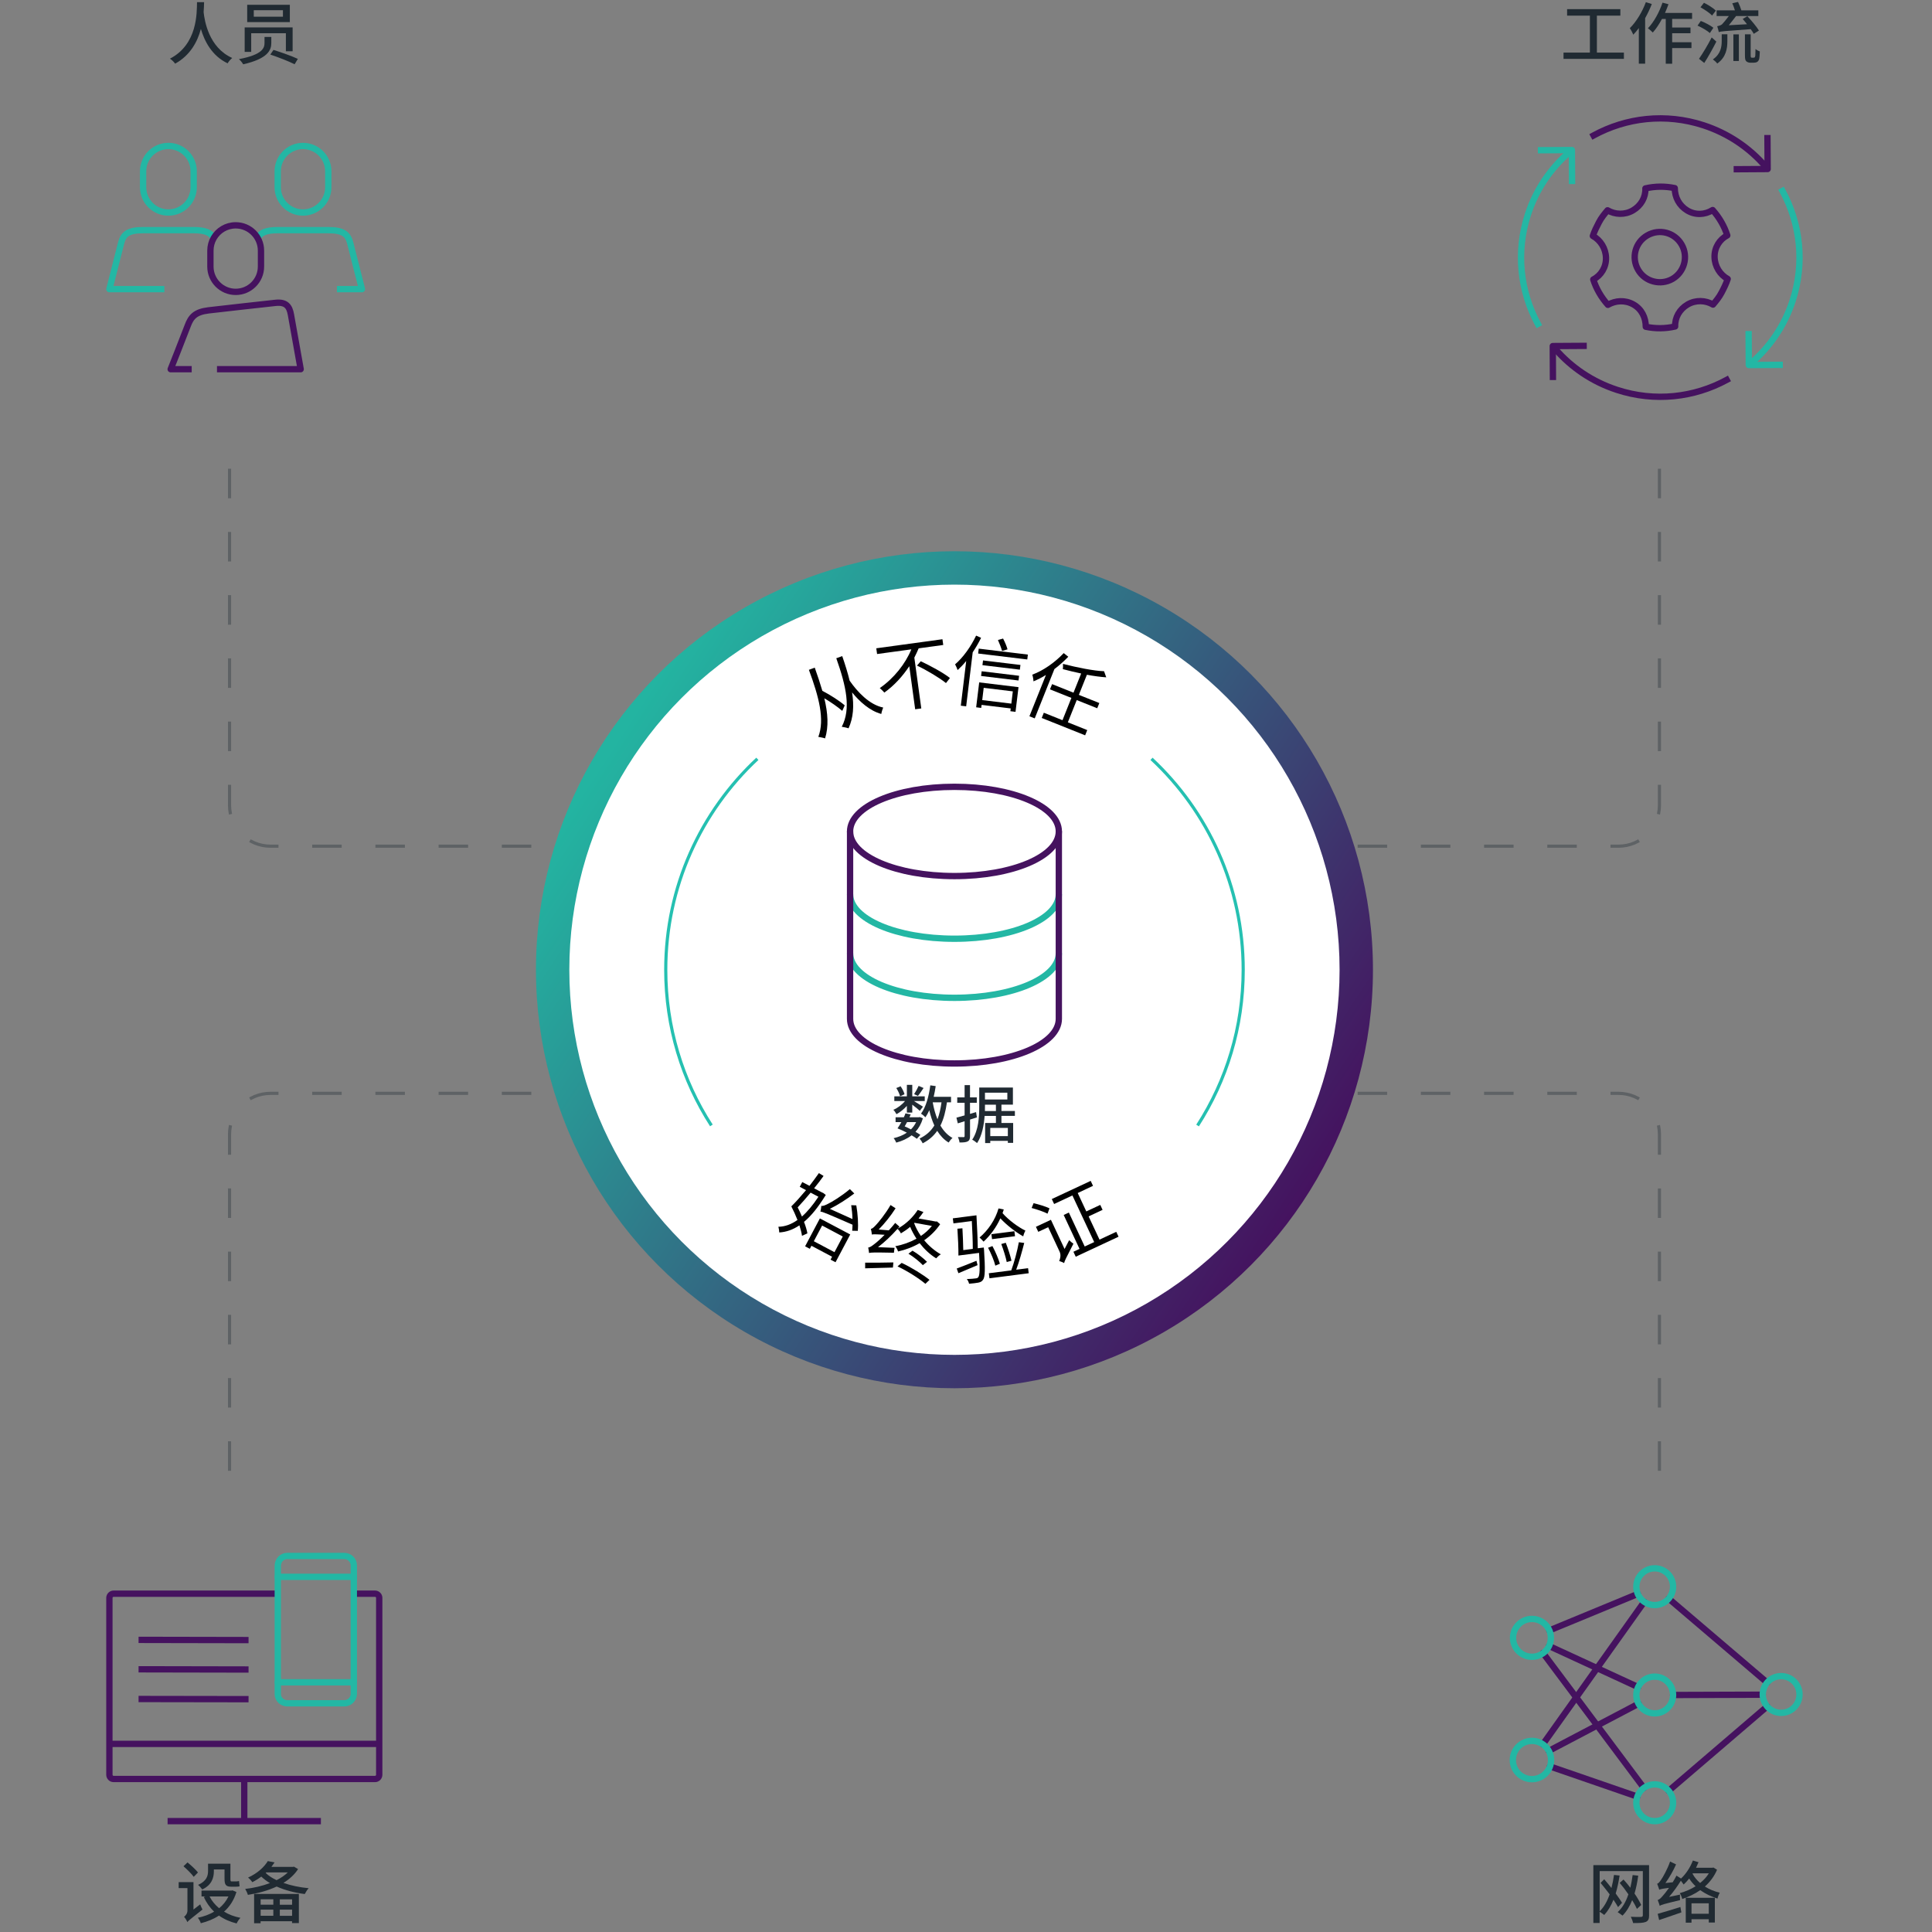 <?xml version="1.0" encoding="UTF-8"?><svg id="a" xmlns="http://www.w3.org/2000/svg" width="458.46" height="458.46" xmlns:xlink="http://www.w3.org/1999/xlink" viewBox="0 0 458.46 458.46"><rect x="0" y="0" width="458.46" height="458.46" fill="#808080" stroke="none"/><defs><style>.c,.d,.e,.f,.g,.h,.i,.j,.k,.l{fill:none;}.c,.d,.e,.j{stroke-miterlimit:10;}.c,.d,.f,.g,.h,.i,.k,.l{stroke-width:1.5px;}.c,.g,.i,.l{stroke:#23b7a4;}.d,.f,.h,.k{stroke:#45125f;}.e{stroke:#5e6265;stroke-dasharray:0 0 7 8;}.e,.j{stroke-width:.75px;}.f,.g,.h,.i,.k,.l{stroke-linejoin:round;}.h,.i{stroke-linecap:square;}.j{stroke:#25c0b1;}.m,.n,.o,.p{stroke-width:0px;}.k,.l{stroke-linecap:round;}.n{fill:#202a32;}.o{fill:#fff;}.p{fill:url(#b);}</style><linearGradient id="b" x1="145.47" y1="176.87" x2="309.85" y2="284.92" gradientUnits="userSpaceOnUse"><stop offset="0" stop-color="#23b4a1"/><stop offset="1" stop-color="#45125f"/></linearGradient></defs><path class="n" d="m385.35,12.48v1.49h-14.33v-1.49h6.26V3.71h-5.41v-1.54h12.64v1.54h-5.57v8.77h6.4Z"/><path class="n" d="m391.97.96c-.43,1.12-.98,2.27-1.58,3.35v10.8h-1.5V6.66c-.42.58-.86,1.1-1.31,1.57-.14-.37-.58-1.2-.83-1.54,1.52-1.5,2.95-3.84,3.81-6.18l1.42.45Zm4.83,3.54v2.03h4.35v1.36h-4.35v2.13h4.58v1.39h-4.58v3.71h-1.52V4.5h-.9c-.67,1.25-1.41,2.37-2.18,3.22-.24-.26-.82-.78-1.15-1.01,1.41-1.47,2.69-3.78,3.46-6.08l1.42.38c-.26.69-.53,1.39-.83,2.06h6.43v1.42h-4.74Z"/><path class="n" d="m405.75,7.84c-.62-.56-1.9-1.3-2.93-1.76l.78-1.11c1.02.4,2.3,1.07,2.98,1.62l-.83,1.25Zm1.54,2.03c-.85,1.67-1.9,3.57-2.87,5.07l-1.25-.99c.85-1.22,2.08-3.25,3.01-5.07l1.1.99Zm-1.02-6.19c-.56-.59-1.78-1.42-2.75-1.95l.83-1.07c.98.48,2.22,1.26,2.82,1.86l-.9,1.17Zm2.29,4.45h1.34v1.6c0,1.73-.27,3.83-2.4,5.35-.21-.3-.7-.75-1.04-.98,1.89-1.3,2.1-3.01,2.1-4.42v-1.55Zm7.6-.11c-.16-.32-.42-.69-.72-1.1-6.29.45-7.06.51-7.57.7-.06-.35-.27-1.07-.38-1.39.34-.08.83-.19,1.15-.46.27-.26,1.01-1.18,1.62-1.97h-2.91v-1.34h4.34c-.16-.54-.4-1.18-.62-1.68l1.36-.32c.3.61.62,1.41.8,2h4.02v1.34h-5.28c-.54.72-1.18,1.54-1.73,2.19l4.32-.24c-.34-.45-.7-.86-1.02-1.25l1.1-.66c.98,1.04,2.19,2.48,2.75,3.41l-1.22.77Zm-4.83.13h1.3v6.32h-1.3v-6.32Zm4.75,5.54c.11,0,.22-.02.29-.06.06-.05.11-.18.16-.42.02-.26.03-.83.05-1.58.26.24.69.45,1.02.58-.02.7-.08,1.54-.16,1.82-.1.32-.26.53-.46.66s-.54.19-.83.19h-.8c-.32,0-.72-.11-.94-.32-.26-.24-.34-.53-.34-1.52v-4.9h1.36v4.98c0,.27.02.45.08.51.05.05.13.06.22.06h.35Z"/><path class="n" d="m48.43.5c-.02.61-.03,1.44-.11,2.39.22,2,1.2,8.39,6.79,10.87-.43.34-.88.87-1.09,1.27-3.76-1.78-5.51-5.3-6.35-8.16-.8,3.01-2.5,6.24-6.11,8.24-.26-.38-.74-.87-1.23-1.19,6.55-3.39,6.37-10.85,6.42-13.41h1.7Z"/><path class="n" d="m64.38,8.76v1.46c0,1.68-.83,3.71-6.67,5.04-.19-.35-.64-.91-1.01-1.23,5.62-1.06,6.07-2.66,6.07-3.84v-1.42h1.62Zm5.06-2.26v5.67h-1.6v-4.29h-8.23v4.43h-1.55v-5.81h11.38Zm-.66-5.36v4.1h-10.12V1.14h10.12Zm-8.56,2.82h6.92v-1.54h-6.92v1.54Zm4.67,7.88c1.81.56,4.42,1.49,5.79,2.13l-.77,1.28c-1.3-.67-3.87-1.67-5.76-2.3l.74-1.1Z"/><path class="n" d="m391.33,454.49c0,.9-.22,1.34-.8,1.58-.59.24-1.52.27-2.98.27-.1-.42-.35-1.1-.56-1.49,1.01.06,2.11.05,2.43.03.3-.02.42-.11.42-.42v-10.45h-10.24v9.54c1.04-1.02,1.81-2.4,2.37-4.03-.71-.93-1.46-1.89-2.15-2.71l.86-.87c.56.64,1.15,1.36,1.71,2.08.26-.98.46-2.02.61-3.1l1.33.14c-.24,1.54-.53,2.96-.93,4.26.59.82,1.14,1.58,1.5,2.21l-.94,1.02c-.27-.51-.66-1.1-1.09-1.75-.56,1.42-1.3,2.66-2.19,3.62-.22-.19-.75-.56-1.09-.77v2.67h-1.49v-13.73h13.22v11.88Zm-2.88-1.49c-.27-.61-.66-1.33-1.14-2.1-.58,1.46-1.33,2.71-2.29,3.67-.24-.19-.83-.62-1.15-.82,1.14-1.04,1.97-2.5,2.54-4.23-.64-.95-1.36-1.89-2.06-2.71l.91-.8c.54.59,1.09,1.26,1.62,1.95.22-.94.4-1.95.54-3.01l1.33.14c-.21,1.54-.5,2.95-.88,4.24.67.98,1.23,1.94,1.58,2.72l-1.01.93Z"/><path class="n" d="m407.46,443.67c-.66,1.57-1.66,2.9-2.9,4,1.04.66,2.23,1.15,3.54,1.47-.22.35-.46.98-.54,1.39-1.52-.48-2.9-1.15-4.1-2-1.3.91-2.77,1.6-4.27,2.1-.1-.42-.37-1.1-.58-1.39,1.33-.38,2.61-.91,3.75-1.63-.58-.56-1.1-1.18-1.52-1.84-.43.54-.86,1.02-1.31,1.42-.13-.19-.42-.59-.66-.9-.83,1.34-1.81,2.69-2.8,3.84l2.59-.54c-.03.4-.02,1.01.02,1.3-3.87.93-4.48,1.12-4.83,1.36-.08-.29-.32-.99-.48-1.39.37-.08.74-.43,1.23-1.01.27-.29.83-.98,1.46-1.87-1.7.22-2.08.32-2.32.45-.08-.3-.34-1.02-.5-1.42.3-.08.59-.43.93-.94.37-.5,1.52-2.5,2.14-4.34l1.42.69c-.67,1.52-1.6,3.14-2.53,4.42l1.73-.18c.32-.51.62-1.04.9-1.58l1.07.69c1.17-1.07,2.19-2.64,2.82-4.27l1.34.4c-.18.43-.38.88-.59,1.31h3.89l.24-.05.86.53Zm-14.09,10.48c1.34-.37,3.39-.99,5.38-1.62l.24,1.28c-1.83.64-3.78,1.3-5.28,1.81l-.34-1.47Zm6.66-3.81h6.9v5.87h-1.44v-.78h-4.1v.82h-1.36v-5.91Zm1.36,1.31v2.48h4.1v-2.48h-4.1Zm.24-7.03c.43.83,1.06,1.57,1.81,2.21.82-.66,1.54-1.42,2.07-2.3h-3.81l-.06.1Z"/><path class="n" d="m47.51,451.9c.13.38.37.94.54,1.23-2.87,2.26-3.33,2.64-3.59,2.98-.14-.35-.51-.98-.78-1.25.32-.24.8-.77.8-1.49v-5.33h-2.08v-1.42h3.51v6.51l1.6-1.23Zm-1.54-6.53c-.48-.69-1.57-1.76-2.43-2.51l.96-.91c.86.7,1.97,1.73,2.48,2.38l-1.01,1.04Zm10.13,3.62c-.61,1.97-1.63,3.49-2.93,4.64,1.12.69,2.42,1.18,3.89,1.47-.32.3-.72.91-.91,1.33-1.62-.4-3.01-1.03-4.19-1.87-1.28.85-2.74,1.42-4.31,1.82-.11-.4-.43-.98-.7-1.3,1.39-.29,2.72-.75,3.86-1.46-1.01-.94-1.82-2.11-2.45-3.46l.42-.14h-.96v-1.39h7.12l.24-.05.93.4Zm-5.35-4.96c0,1.54-.48,3.28-2.77,4.34-.18-.29-.69-.88-.98-1.09,2.05-.91,2.37-2.16,2.37-3.3v-1.73h5.31v3.6c0,.45.03.61.27.61h.98c.22,0,.59-.03.79-.1.03.38.08.91.13,1.25-.21.08-.56.1-.9.1h-1.12c-1.28,0-1.55-.53-1.55-1.91v-2.18h-2.53v.4Zm-1.02,6c.54,1.07,1.31,2,2.27,2.79.91-.75,1.67-1.67,2.21-2.79h-4.48Z"/><path class="n" d="m70.73,443.53c-.83,1.31-2.05,2.4-3.47,3.28,1.76.62,3.84,1.06,5.99,1.26-.34.34-.72.96-.93,1.38-2.4-.3-4.71-.9-6.67-1.78-2.1.99-4.5,1.62-6.83,1.98-.11-.42-.42-1.06-.64-1.41,2-.22,4.05-.7,5.87-1.39-.77-.45-1.46-.98-2.05-1.54-.62.48-1.34.93-2.13,1.33-.22-.35-.69-.86-1.01-1.09,2.32-1.06,3.87-2.56,4.69-3.92l1.6.32c-.24.37-.5.71-.75,1.06h5.11l.24-.06.99.58Zm-10.42,5.89h10.61v6.93h-1.62v-.45h-7.46v.48h-1.54v-6.96Zm1.54,1.28v1.28h3.01v-1.28h-3.01Zm3.01,3.91v-1.46h-3.01v1.46h3.01Zm-1.81-10.16c.67.66,1.54,1.22,2.58,1.71,1.04-.53,1.95-1.14,2.66-1.84h-5.11l-.13.13Zm6.26,6.26h-2.91v1.28h2.91v-1.28Zm0,3.91v-1.46h-2.91v1.46h2.91Z"/><polyline class="g" points="364.93 35.65 373.01 35.61 373.05 43.68"/><path class="i" d="m372.36,36.15c-4.39,3.79-7.84,8.78-9.77,14.7-2.94,8.98-1.83,18.31,2.34,26.01"/><polyline class="g" points="423.06 86.57 414.99 86.62 414.94 78.55"/><path class="i" d="m415.64,86.07c4.37-3.79,7.8-8.77,9.73-14.66,2.95-9.01,1.82-18.38-2.39-26.1"/><polyline class="f" points="368.51 90.19 368.47 82.12 376.54 82.07"/><path class="h" d="m369.07,82.82c3.78,4.35,8.75,7.77,14.63,9.69,8.99,2.95,18.34,1.82,26.04-2.36"/><polyline class="f" points="419.41 32.03 419.46 40.11 411.39 40.16"/><path class="h" d="m418.91,39.45c-3.78-4.36-8.76-7.78-14.64-9.71-9.02-2.95-18.39-1.82-26.11,2.4"/><path class="k" d="m400.37,49.94c-1.91-1.16-2.95-3.15-2.95-5.3-2.31-.48-4.67-.46-6.97.07.08,2.1-1.03,4.09-2.97,5.22s-4.28,1-6.01-.03c-.74.88-1.47,1.75-2.06,2.89s-1.06,2.08-1.43,3.2c1.81.99,3.07,2.97,3.12,5.2.05,2.23-1.19,4.19-3.02,5.13.7,2.19,1.88,4.23,3.47,6.02,1.78-1.03,4.05-1.21,6.04-.1s2.95,3.15,2.95,5.3c2.31.48,4.67.46,6.97-.07-.08-2.1,1.03-4.09,2.97-5.22,1.95-1.13,4.28-1,6.01.03.74-.88,1.47-1.75,2.06-2.89.59-1.13,1.06-2.08,1.43-3.2-1.81-.99-3.07-2.97-3.12-5.2-.05-2.23,1.19-4.19,3.02-5.13-.7-2.19-1.88-4.23-3.47-6.02-1.82,1.16-4.13,1.26-6.04.1Zm-3.5,16.25c-2.8,1.61-6.49.7-8.15-2.18-1.66-2.88-.7-6.49,2.18-8.15,2.88-1.66,6.49-.7,8.15,2.18s.61,6.54-2.18,8.15Z"/><line class="k" x1="395.98" y1="379.35" x2="419.34" y2="399.27"/><line class="k" x1="395.97" y1="424.96" x2="419.35" y2="404.93"/><line class="k" x1="366.12" y1="413.92" x2="390.18" y2="380.1"/><line class="k" x1="390.09" y1="424.27" x2="366.15" y2="392.25"/><line class="k" x1="367.59" y1="390.59" x2="388.72" y2="400.34"/><line class="k" x1="388.83" y1="404.29" x2="367.52" y2="415.49"/><line class="k" x1="367.66" y1="386.9" x2="388.65" y2="378.23"/><line class="k" x1="388.55" y1="426.33" x2="367.81" y2="419.17"/><line class="k" x1="397.02" y1="402.22" x2="418.3" y2="402.15"/><circle class="l" cx="363.53" cy="388.66" r="4.49"/><circle class="l" cx="363.53" cy="417.65" r="4.54"/><circle class="l" cx="392.66" cy="402.22" r="4.36"/><circle class="l" cx="392.66" cy="376.52" r="4.36"/><circle class="l" cx="392.66" cy="427.79" r="4.36"/><circle class="l" cx="422.66" cy="402.1" r="4.36"/><path class="d" d="m83.96,378.18h5.03c.55,0,1,.45,1,1v41.97c0,.55-.45,1-1,1H26.96c-.55,0-1-.45-1-1v-41.97c0-.55.45-1,1-1h38.96"/><line class="d" x1="89.99" y1="413.82" x2="25.96" y2="413.82"/><line class="d" x1="57.96" y1="422.16" x2="57.96" y2="432.15"/><line class="d" x1="39.77" y1="432.15" x2="76.15" y2="432.15"/><line class="f" x1="32.88" y1="389.14" x2="58.98" y2="389.19"/><line class="f" x1="32.88" y1="396.12" x2="58.98" y2="396.17"/><line class="f" x1="32.88" y1="403.17" x2="58.98" y2="403.21"/><path class="l" d="m83.96,401.94c0,1.24-1.01,2.25-2.25,2.25h-13.54c-1.24,0-2.25-1.01-2.25-2.14v-30.46c0-1.35,1.01-2.36,2.25-2.36h13.54c1.24,0,2.25,1.01,2.25,2.25v30.46Z"/><line class="l" x1="65.92" y1="374.18" x2="83.96" y2="374.18"/><line class="l" x1="65.92" y1="399.21" x2="83.96" y2="399.21"/><path class="g" d="m50.72,56.49c-.69-1.27-1.97-1.88-4.77-1.88h-12c-3.58,0-4.68.99-5.22,3.11s-2.77,10.89-2.77,10.89h13.04"/><path class="g" d="m61.13,56.49c.69-1.27,1.97-1.88,4.77-1.88h12c3.58,0,4.68.99,5.22,3.11.55,2.11,2.77,10.89,2.77,10.89h-5.93"/><path class="c" d="m39.96,50.43c-3.31,0-6-2.69-6-6v-3.79c0-3.31,2.69-6,6-6s6,2.69,6,6v3.79c0,3.31-2.69,6-6,6Z"/><path class="c" d="m71.9,50.43c3.31,0,6-2.69,6-6v-3.79c0-3.31-2.69-6-6-6-3.31,0-6,2.69-6,6v3.79c0,3.31,2.69,6,6,6Z"/><path class="d" d="m55.93,69.26c3.31,0,6-2.69,6-6v-3.79c0-3.31-2.69-6-6-6-2.23,0-4.17,1.21-5.21,3.02-.51.88-.79,1.9-.79,2.98v3.79c0,3.31,2.69,6,6,6Z"/><path class="f" d="m45.49,87.61h-4.99s3.27-8.25,4.04-10.31,1.74-3.26,4.92-3.65c2.76-.33,13.32-1.5,15.88-1.78s3.35.84,3.7,2.8c.35,1.95,2.31,12.94,2.31,12.94h-19.86"/><path class="e" d="m307.17,200.8h76.89c5.37,0,9.72-4.35,9.72-9.72v-85.5"/><path class="e" d="m141.08,200.8h-76.89c-5.37,0-9.72-4.35-9.72-9.72v-85.5"/><path class="e" d="m141.08,259.45h-76.89c-5.37,0-9.72,4.35-9.72,9.72v85.5"/><path class="e" d="m307.17,259.45h76.89c5.37,0,9.72,4.35,9.72,9.72v85.5"/><circle class="p" cx="226.49" cy="230.12" r="99.31"/><circle class="o" cx="226.49" cy="230.12" r="91.39"/><path class="j" d="m273.25,180.07c13.39,12.48,21.76,30.3,21.76,50.06,0,13.62-3.97,26.31-10.83,36.95"/><path class="j" d="m168.81,267.06c-6.87-10.65-10.83-23.31-10.83-36.93,0-19.74,8.35-37.56,21.74-50.06"/><path class="m" d="m195.95,283.57c-1.77,2.87-3.44,4.96-5.16,6.38.39,1.01.68,1.97.8,2.73l-1.28.58c-.09-.7-.32-1.58-.61-2.49-1.57,1.06-3.15,1.59-4.78,1.69-.02-.37-.1-1-.21-1.35,1.5-.02,3.02-.54,4.53-1.61-.44-1.11-.95-2.25-1.46-3.23.99-.96,2.24-2.36,3.49-3.85l-1.49-.79.6-1.13,1.71.9c.8-1.04,1.58-2.08,2.23-3.02l1.11.67c-.66.93-1.42,1.93-2.24,2.93l1.92,1.02.21.07.64.49Zm-3.59-.56c-1.05,1.27-2.14,2.5-3.07,3.5.35.69.7,1.42,1.01,2.17,1.31-1.16,2.62-2.73,3.91-4.69l-1.85-.98Zm2.2,6.12l7.2,3.81-3.49,6.59-1.18-.62.36-.69-4.9-2.6-.38.72-1.12-.59,3.51-6.63Zm.53,1.69l-1.97,3.72,4.9,2.6,1.97-3.72-4.9-2.6Zm8.11-4.78c.36,2.02.51,4.51.35,6.04l-1.33-.03c.04-.4.08-.9.08-1.43-6.3-2.75-7.04-3.05-7.62-3.11.09-.29.2-.97.22-1.37.36.11.88-.12,1.61-.49.75-.34,3.24-1.83,5.16-3.48l1.05,1.04c-1.86,1.41-3.92,2.73-5.8,3.65l5.37,2.42c-.02-1.11-.15-2.26-.3-3.29l1.19.04Z"/><path class="m" d="m205.3,299.62c1.67.04,4.22,0,6.7-.05l-.11,1.22-6.59.18v-1.36Zm17.8-9.12c-1.03,1.53-2.33,2.79-3.79,3.81,1.12,1.35,2.49,2.52,3.95,3.34-.38.2-.83.64-1.11.95-1.46-.9-2.8-2.16-3.92-3.6-1.64.95-3.41,1.59-5.12,1.97-.11-.36-.41-.96-.66-1.25,1.71-.3,3.44-.91,5.03-1.78-.59-.9-1.1-1.84-1.5-2.81-.65.56-1.4,1.07-2.2,1.55-.16-.35-.51-.84-.81-1.07-1.44,1.61-3.03,3.13-4.62,4.34l3.93.16c-.07.37-.14.9-.15,1.16-4.83-.09-5.47-.07-5.91.06-.02-.29-.11-.94-.2-1.3.4,0,.92-.38,1.6-.92.41-.3,1.31-1.09,2.3-2.1-2.29-.15-2.75-.13-3.03-.05-.02-.31-.13-.98-.23-1.36.34-.01.73-.4,1.24-.95.51-.53,2.26-2.63,3.42-4.7l1.2.78c-1.17,1.83-2.63,3.64-4.01,5.03l2.4.2c.53-.55,1.04-1.17,1.52-1.76l1.01.88-.42.47c2.15-1.16,3.78-2.92,4.75-4.43l1.36.49c-.34.5-.73,1.02-1.16,1.53l4.11.73.25-.03.77.67Zm-9.14,9.18c2.31,1.07,5.11,2.82,6.61,4.03l-.98.94c-1.49-1.27-4.26-3.04-6.61-4.14l.98-.82Zm2.57-2.9c1.23.71,2.68,1.86,3.45,2.65l-.99.79c-.73-.79-2.19-1.98-3.42-2.72l.96-.71Zm.39-6.53c.38,1.03.93,2.07,1.61,3.04.99-.67,1.88-1.47,2.61-2.38l-4.13-.74-.09.08Z"/><path class="m" d="m233.45,296.03s.05.4.06.57c.3,4.66.25,6.42-.23,7.08-.28.41-.6.58-1.15.69-.44.09-1.3.19-2.17.26-.08-.36-.27-.81-.54-1.11.91-.02,1.76-.11,2.11-.16.29-.04.48-.08.62-.3.34-.44.42-1.96.18-5.75l-4.9.63c.02-1.63-.1-4.4-.24-6.37l1.19-.1c.09,1.62.18,3.62.2,5.18l2.26-.29c0-1.78-.1-4.38-.23-6.61l-4.36.56-.15-1.2,5.61-.72c.13,2.49.3,5.8.31,7.82l1.43-.18Zm-1.48,4.19c-1.6.67-3.21,1.37-4.54,1.91l-.4-1.11c1.22-.44,2.94-1.14,4.68-1.84l.26,1.03Zm6.23-13.22c-.09.31-.21.59-.3.88,1.38,1.58,3.62,3.26,5.43,4.15-.2.34-.44.95-.52,1.36-1.79-1-3.92-2.66-5.43-4.28-.97,2.16-2.41,4.09-3.98,5.53-.2-.24-.7-.75-.95-.98,1.99-1.68,3.73-4.18,4.5-6.9l1.25.25Zm-2.7,8.69c.71,1.31,1.44,3.05,1.77,4.19l-1.08.46c-.28-1.18-1.03-2.92-1.72-4.25l1.03-.4Zm7.55-.75c-.52,2.03-1.23,4.57-1.91,6.36l2.82-.36.15,1.2-9.31,1.2-.15-1.2,5.32-.68c.68-1.81,1.44-4.67,1.8-6.68l1.29.17Zm-2.19-1.59l-5.45.7-.15-1.18,5.45-.7.15,1.18Zm-1.96,6.14c-.23-1.17-.79-2.93-1.3-4.29l1.07-.29c.53,1.35,1.09,3.08,1.35,4.26l-1.12.31Z"/><path class="m" d="m248.58,288c-.87-.46-2.52-1.01-3.78-1.35l.47-1.14c1.25.3,2.91.79,3.77,1.23l-.46,1.26Zm5.13,6.29c.28.28.74.66,1.01.84-1.84,3.56-2.12,4.15-2.2,4.59-.28-.16-.87-.41-1.18-.47.2-.44.51-1.37.1-2.24l-2.71-5.8-2.35,1.1-.56-1.19,3.56-1.67,3.24,6.93,1.09-2.09Zm11.17-2l.55,1.18-10.16,4.75-.55-1.18,1.45-.68-3.76-8.05,1.23-.57,3.76,8.05,2.25-1.05-5.17-11.06-4.34,2.03-.55-1.18,9.23-4.31.55,1.18-3.63,1.7,2.04,4.37,3.31-1.55.55,1.18-3.31,1.55,2.58,5.51,3.97-1.85Z"/><path class="m" d="m199.88,168.7c-.99-.87-2.67-2.06-4.27-3,.87,3.6,1.05,6.73.18,9.52-.32-.13-1.17-.29-1.6-.36,1.56-4.16.13-9.49-2.24-15.91l1.39-.52c.69,1.94,1.3,3.78,1.8,5.5,1.9.98,4.11,2.41,5.31,3.45l-.58,1.31Zm-.02-13.01c.72,2.09,1.32,4.02,1.76,5.84,1.81,2.6,4.64,5.69,7.96,6.37-.16.35-.39,1.09-.45,1.52-2.75-.74-5.15-2.93-6.93-5.11.49,3.19.31,5.99-.84,8.52-.32-.13-1.18-.31-1.61-.37,2.22-4.27,1.07-9.56-1.3-16.26l1.4-.5Z"/><path class="m" d="m218,153.85c-.31.74-.66,1.46-1.03,2.2l1.65,12.06-1.45.2-1.4-10.22c-1.57,2.37-3.55,4.57-5.92,6.26-.25-.32-.76-.79-1.08-1.07,3.37-2.32,6.1-5.8,7.49-9.19l-8.13,1.11-.19-1.36,15.7-2.15.19,1.36-5.83.8Zm.49,3.06c2.32,1.09,5.4,2.76,6.93,3.98l-.94,1.2c-1.5-1.22-4.51-3.02-6.88-4.15l.89-1.02Z"/><path class="m" d="m232.81,151.35c-.57,1.18-1.26,2.35-1.99,3.44l-1.55,12.82-1.27-.15,1.28-10.61c-.66.82-1.36,1.54-2.04,2.16-.09-.31-.4-1.02-.6-1.36,1.87-1.59,3.72-4.15,4.99-6.82l1.17.52Zm-.44,10.58l9.32,1.13-.71,5.86-1.22-.15.08-.66-6.91-.84-.09.72-1.2-.15.72-5.91Zm11.54-6.6l-.14,1.16-11.66-1.41.14-1.16,11.66,1.41Zm-10.96,3.96l8.88,1.07-.14,1.12-8.88-1.07.14-1.12Zm.48,3.93l-.35,2.91,6.91.84.35-2.91-6.91-.84Zm8.58-4.31l-8.88-1.07.14-1.12,8.88,1.07-.14,1.12Zm-4.23-4.44c-.16-.67-.61-1.79-.97-2.6l1.22-.34c.44.84.88,1.88,1.05,2.56l-1.3.39Z"/><path class="m" d="m253.5,155.85c-1.02,1.05-2.11,2.03-3.29,2.92l-4.67,11.7-1.26-.5,3.92-9.8c-.98.61-1.99,1.12-2.96,1.51,0-.36-.13-1.17-.28-1.59,2.55-.92,5.34-2.86,7.46-5.11l1.09.87Zm2.01,10.27l-2.11,5.29,4.6,1.84-.5,1.24-10.3-4.12.5-1.24,4.43,1.77,2.11-5.29-5.08-2.03.5-1.24,5.08,2.03,1.82-4.55c-1.47-.31-2.99-.67-4.36-1.04.07-.33.06-.9.04-1.24,3.35.86,7.35,1.66,9.75,1.74l.52,1.45c-1.32-.09-2.91-.3-4.59-.61l-1.91,4.77,4.86,1.94-.5,1.24-4.86-1.94Z"/><path class="c" d="m201.72,226.19c0,5.92,10.98,10.59,24.77,10.59,13.8,0,24.77-4.67,24.77-10.59"/><path class="c" d="m201.72,212.17c0,5.92,10.98,10.59,24.77,10.59,13.8,0,24.77-4.67,24.77-10.59"/><path class="d" d="m201.72,197.21v44.56c0,5.92,10.98,10.59,24.77,10.59,13.8,0,24.77-4.67,24.77-10.59,0-3.74,0-44.56,0-44.56"/><path class="d" d="m226.49,186.71c-13.8,0-24.77,4.67-24.77,10.59s10.98,10.59,24.77,10.59c13.8,0,24.77-4.67,24.77-10.59,0-5.92-10.98-10.59-24.77-10.59Z"/><path class="n" d="m215.2,262.43c-.72.78-1.62,1.52-2.47,1.97-.15-.32-.47-.78-.74-1.05.98-.39,2.05-1.2,2.77-2.08h-2.54v-1.11h2.98v-2.72h1.28v2.72h2.96v1.11h-2.57c.74.44,1.83,1.13,2.15,1.34l-.75.99c-.36-.35-1.13-.96-1.79-1.46v1.87h-1.28v-1.58Zm2.35,7.79c-.33-.26-.75-.54-1.23-.81-1.04.81-2.27,1.37-3.64,1.73-.12-.3-.39-.8-.63-1.05,1.16-.27,2.23-.69,3.14-1.31-.72-.39-1.5-.74-2.21-1.02.3-.41.6-.95.92-1.49h-1.38v-1.14h1.96c.15-.33.29-.63.38-.93l1.25.24c-.09.23-.2.45-.3.69h2.21l.23-.06.75.3c-.38,1.29-.98,2.35-1.76,3.21.44.26.86.5,1.17.72l-.84.93Zm-3.97-10.09c-.12-.53-.5-1.34-.89-1.94l1.02-.42c.39.57.8,1.35.93,1.9l-1.07.47Zm1.67,6.14c-.2.36-.39.71-.57,1.02.5.21.99.45,1.49.71.5-.5.92-1.07,1.23-1.73h-2.15Zm3.91-8.09c-.45.68-.93,1.4-1.34,1.87l-.9-.41c.36-.54.81-1.37,1.07-1.96l1.17.5Zm5.55,3.4c-.32,2.18-.78,4-1.55,5.51.74,1.28,1.69,2.29,2.87,2.95-.32.24-.71.75-.92,1.08-1.1-.66-1.99-1.62-2.71-2.77-.86,1.22-1.97,2.2-3.45,2.96-.12-.29-.51-.87-.74-1.14,1.56-.74,2.69-1.75,3.51-3.1-.5-1.08-.9-2.29-1.2-3.61-.27.63-.59,1.19-.92,1.67-.21-.24-.74-.68-1.04-.87,1.17-1.58,1.85-4.08,2.2-6.71l1.28.18c-.12.87-.29,1.73-.48,2.54h4.12v1.31h-.98Zm-3.38,0c.26,1.44.63,2.8,1.13,4.03.44-1.17.75-2.5.96-4.03h-2.09Z"/><path class="n" d="m230.19,265.65v3.91c0,.69-.14,1.07-.54,1.28-.41.23-1.01.27-1.96.27-.03-.33-.2-.93-.38-1.29.6.02,1.16.02,1.32.02.2,0,.27-.06.27-.27v-3.5l-1.62.5-.32-1.35c.54-.14,1.2-.33,1.94-.54v-2.99h-1.75v-1.29h1.75v-2.9h1.28v2.9h1.61v1.29h-1.61v2.63l1.44-.42.2,1.26-1.64.51Zm7.45-.84v1.67h2.78v4.72h-1.26v-.48h-4.17v.53h-1.22v-4.77h2.56v-1.67h-2.68c-.17,2.2-.6,4.68-1.79,6.44-.26-.23-.83-.66-1.16-.8,1.53-2.26,1.67-5.51,1.67-7.87v-4.51h7.99v4.06h-2.72v1.5h3.19v1.17h-3.19Zm-1.31-1.17v-1.5h-2.6v.45c0,.33,0,.68-.01,1.05h2.62Zm-2.6-4.35v1.62h5.31v-1.62h-5.31Zm5.43,8.37h-4.17v1.94h4.17v-1.94Z"/></svg>